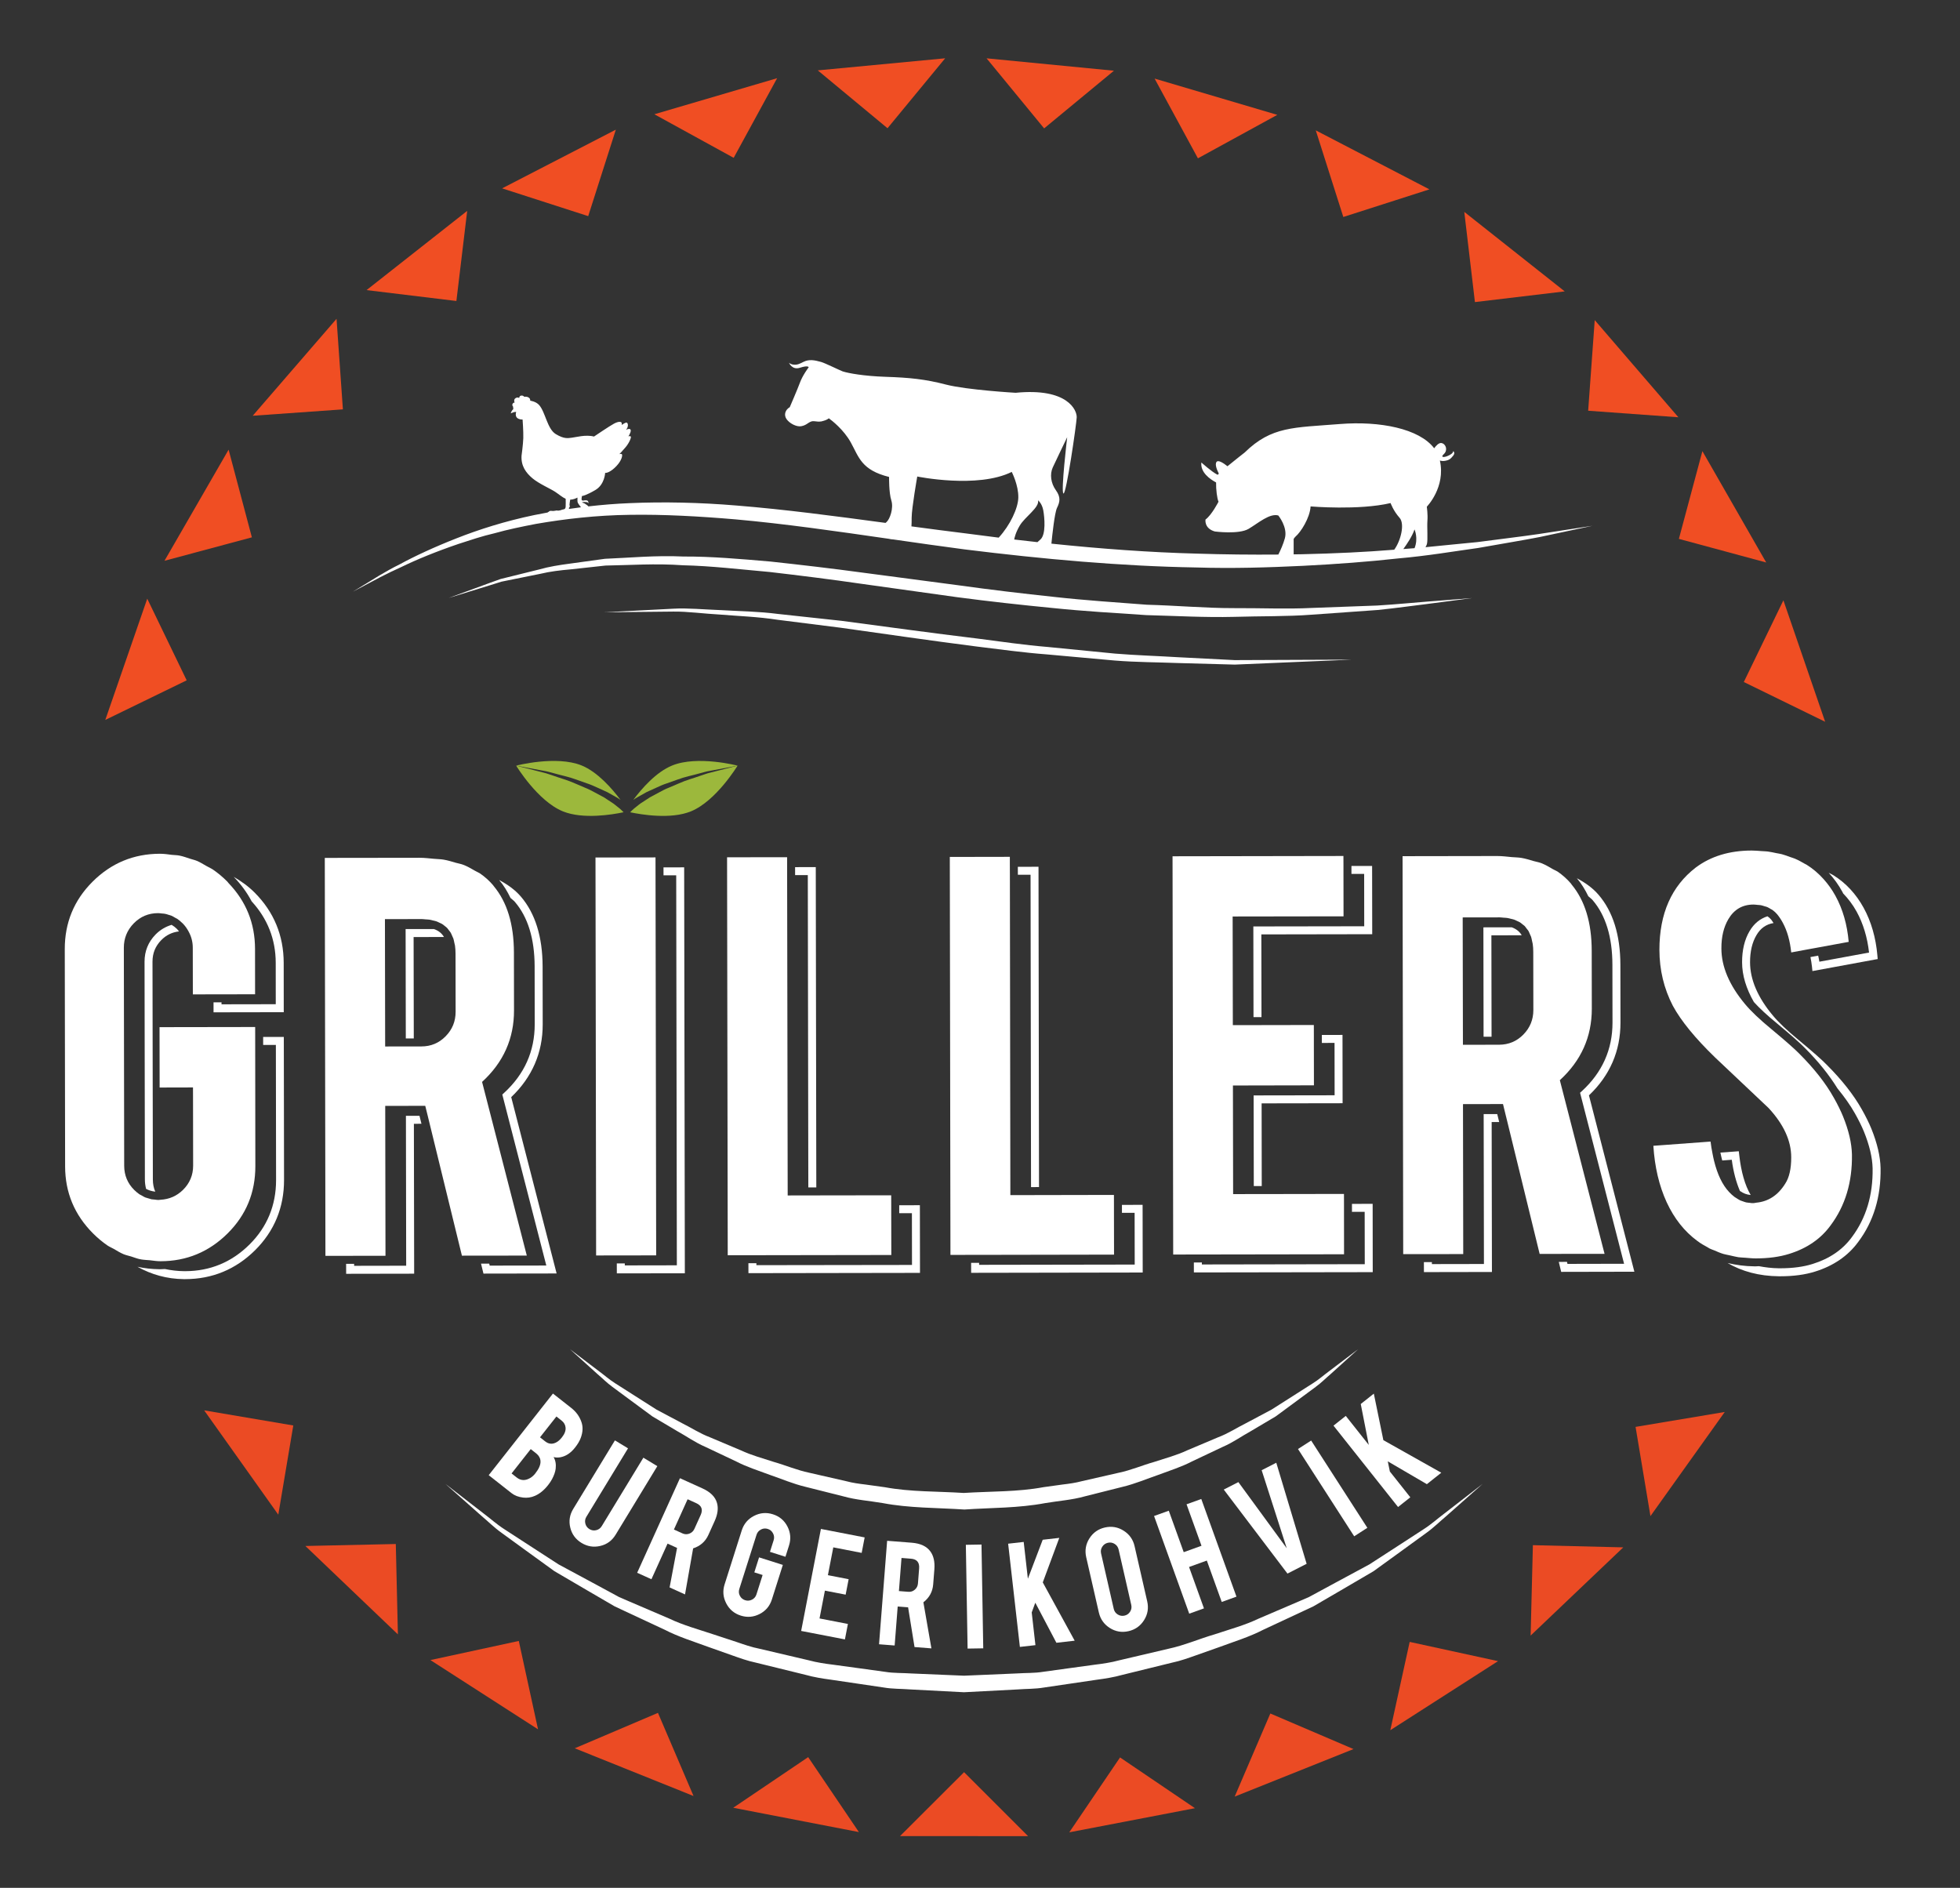 <?xml version="1.0" encoding="utf-8"?>
<!-- Generator: Adobe Illustrator 17.0.0, SVG Export Plug-In . SVG Version: 6.00 Build 0)  -->
<!DOCTYPE svg PUBLIC "-//W3C//DTD SVG 1.1//EN" "http://www.w3.org/Graphics/SVG/1.1/DTD/svg11.dtd">
<svg version="1.1" id="Layer_1" xmlns="http://www.w3.org/2000/svg" xmlns:xlink="http://www.w3.org/1999/xlink" x="0px" y="0px"
	 width="144.667px" height="139.333px" viewBox="0 0 144.667 139.333" enable-background="new 0 0 144.667 139.333"
	 xml:space="preserve">
<rect x="0" y="0" width="144.667" height="139.333" fill="#333333" stroke="none"/>
<g>
	<g>
		<g>
			<g>
				<polygon fill="#F04E23" points="72.819,4.305 82.22,5.219 77.067,9.476 				"/>
				<polygon fill="#F04E23" points="85.221,5.8 94.277,8.477 88.418,11.685 				"/>
				<polygon fill="#F04E23" points="97.117,9.622 105.505,13.976 99.15,16.014 				"/>
				<polygon fill="#F04E23" points="108.078,15.638 115.492,21.506 108.864,22.295 				"/>
				<polygon fill="#F04E23" points="117.706,23.625 123.881,30.797 117.222,30.314 				"/>
				<polygon fill="#F04E23" points="125.653,33.296 130.364,41.515 123.918,39.772 				"/>
				<polygon fill="#F04E23" points="131.632,44.307 134.713,53.269 128.71,50.335 				"/>
				<polygon fill="#F04E23" points="7.772,53.134 10.868,44.185 13.779,50.212 				"/>
				<polygon fill="#F04E23" points="12.141,41.389 16.873,33.188 18.591,39.658 				"/>
				<polygon fill="#F04E23" points="18.652,30.685 24.84,23.53 25.309,30.213 				"/>
				<polygon fill="#F04E23" points="27.054,21.411 34.484,15.563 33.686,22.215 				"/>
				<polygon fill="#F04E23" points="37.06,13.902 45.455,9.569 43.416,15.952 				"/>
				<polygon fill="#F04E23" points="48.297,8.433 57.359,5.771 54.153,11.649 				"/>
				<polygon fill="#F04E23" points="60.36,5.194 69.763,4.302 65.507,9.464 				"/>
			</g>
		</g>
	</g>
	<g>
		<path fill="#FFFFFF" d="M113.587,39.412c-1.257,0.187-2.788,0.364-4.541,0.597c-1.182,0.105-2.463,0.25-3.831,0.377
			c0.049-0.083,0.089-0.167,0.107-0.24c0.077-0.295,0-1.239,0.035-1.714c0.037-0.476-0.044-1.036-0.044-1.036
			s1.405-1.434,0.964-3.408c0.097,0.03,0.219,0.052,0.365,0.026c0.343-0.057,0.426-0.154,0.616-0.38
			c0.19-0.224-0.019-0.397-0.014-0.294c0.007,0.104-0.204,0.238-0.434,0.329s-0.522,0.103-0.234-0.163
			c0.295-0.272,0.157-0.739-0.177-0.806c-0.192-0.038-0.401,0.188-0.543,0.385c-1.1-1.451-4.004-2.023-6.949-1.79
			c-3.434,0.274-5.051,0.161-7.037,2.102c0,0-0.695,0.541-1.271,1.014c-0.283-0.225-0.678-0.486-0.804-0.323
			c-0.152,0.187,0.047,0.633,0.168,0.869c-0.038,0.035-0.066,0.065-0.09,0.087c-0.453-0.23-1.201-0.911-1.201-0.911
			c-0.084,0.741,0.652,1.244,1.087,1.474c-0.012,0.509,0.073,1.194,0.179,1.422c0,0-0.504,0.987-0.961,1.315
			c0,0-0.113,0.655,0.689,0.882c0,0,1.771,0.234,2.495-0.195c0.724-0.433,1.546-1.161,2.189-0.987c0,0,0.705,0.862,0.488,1.676
			c-0.122,0.445-0.326,0.896-0.485,1.209c-1.953,0.017-3.979-0.004-6.059-0.07c-3.457-0.091-7.051-0.356-10.691-0.735
			c0.063-0.638,0.239-2.273,0.412-2.635c0.217-0.449,0.292-0.787-0.085-1.313c-0.373-0.522-0.451-1.175-0.229-1.671
			c0.223-0.49,1.067-2.236,1.067-2.236s-0.48,4.061-0.274,4.154c0.205,0.093,0.956-5.103,0.977-5.616
			c0.026-0.51-0.646-2.198-4.51-1.817c0,0-3.572-0.206-5.13-0.604c-1.554-0.404-2.697-0.516-4.464-0.575
			c-1.648-0.055-2.744-0.271-3.117-0.384c-0.023-0.007-0.046-0.011-0.065-0.021c-0.163-0.057-1.302-0.615-1.58-0.692
			c-0.501-0.142-0.894-0.207-1.294-0.009c-0.258,0.127-0.434,0.238-0.747,0.207c-0.222-0.027-0.332-0.142-0.332-0.142
			s0.232,0.558,0.8,0.374c0.651-0.207,0.656-0.035,0.656-0.035s-0.451,0.591-0.649,1.143c-0.152,0.421-0.747,1.799-0.747,1.799
			c-0.329,0.191-0.458,0.568-0.237,0.882c0.214,0.311,0.733,0.587,1.081,0.524c0.417-0.081,0.466-0.26,0.77-0.358
			c0.113-0.035,0.288,0.005,0.472,0.017c0.005,0,0.009,0.002,0.012,0.002c0.033,0.001,0.064-0.002,0.096-0.002
			c0.037-0.001,0.074-0.005,0.11-0.011c0.011-0.001,0.023,0,0.032-0.002c0.025-0.006,0.046-0.013,0.07-0.02
			c0.015-0.003,0.031-0.007,0.047-0.012c0.194-0.052,0.331-0.113,0.43-0.198c0.219,0.157,1.094,0.829,1.621,1.78
			c0.604,1.091,0.777,2.037,2.826,2.548c0,0-0.018,1.16,0.167,1.735c0.182,0.579-0.113,1.38-0.347,1.586
			c-0.026,0.022-0.053,0.046-0.081,0.071c-3.733-0.503-7.423-0.995-10.99-1.282c-2.73-0.228-5.39-0.285-7.905-0.176
			c-1.04,0.042-2.054,0.126-3.039,0.24c-0.022-0.027-0.046-0.056-0.078-0.078c-0.073-0.055-0.223-0.16-0.267-0.169
			c-0.043-0.009-0.138-0.044-0.138-0.044l0.124-0.035c0,0,0.272-0.002,0.301,0.031c0.03,0.029,0.074,0.062,0.074,0.062
			s-0.016-0.119-0.055-0.167c-0.04-0.05-0.152-0.057-0.207-0.05c-0.055,0.003-0.203,0.062-0.247-0.028
			c-0.02-0.04-0.005-0.163,0.017-0.289c0.027-0.004,0.045-0.006,0.045-0.006s0.259-0.032,0.948-0.436
			c0.688-0.402,0.722-1.268,0.722-1.268c0.084,0.028,0.418-0.058,0.834-0.501c0.418-0.442,0.465-0.837,0.393-0.878
			c-0.072-0.042-0.18,0-0.18,0s0.177-0.175,0.456-0.505c0.28-0.329,0.448-0.754,0.386-0.8c-0.062-0.051-0.173-0.009-0.173-0.009
			c0.109-0.157,0.242-0.45,0.131-0.525c-0.11-0.074-0.312,0.049-0.312,0.049c0.204-0.229,0.156-0.494,0.062-0.536
			c-0.089-0.041-0.37,0.172-0.37,0.172s0.016-0.164-0.046-0.204c-0.059-0.039-0.213-0.061-0.536,0.11
			c-0.322,0.173-1.469,0.949-1.469,0.949c-0.613-0.163-1.368,0.059-1.644,0.086c-0.276,0.03-0.55,0.111-1.18-0.269
			c-0.627-0.383-0.763-1.617-1.223-2.14c-0.243-0.275-0.662-0.324-0.662-0.324s0.03-0.157-0.131-0.242
			c-0.161-0.088-0.308-0.042-0.308-0.042s-0.049-0.104-0.212-0.093c-0.163,0.011-0.158,0.179-0.158,0.179s-0.128-0.091-0.285,0.021
			c-0.157,0.112-0.051,0.327-0.051,0.327s-0.082-0.04-0.151,0.078c-0.069,0.121,0.041,0.223,0.041,0.223
			c-0.018,0.094,0.017,0.159,0.017,0.159s-0.166,0.148-0.193,0.328c0,0,0.051-0.035,0.198-0.082c0.131-0.04,0.198-0.024,0.198-0.024
			c-0.173,0.597,0.474,0.558,0.474,0.558s0.066,0.896,0.052,1.371c-0.016,0.474-0.129,1.301-0.129,1.301
			c-0.047,0.752,0.322,1.258,0.808,1.668c0.487,0.405,1.3,0.752,1.674,0.996c0.296,0.197,0.535,0.411,0.775,0.514
			c0.003,0.162,0.009,0.461-0.003,0.59c-0.014,0.181-0.124,0.19-0.191,0.196c-0.036,0.003-0.121,0.04-0.207,0.066
			c-0.053,0.009-0.107,0.017-0.16,0.025c-0.011-0.001-0.022-0.002-0.031-0.005c-0.094-0.036-0.243,0.052-0.433,0.022
			c-0.194-0.024-0.219,0.063-0.219,0.063c-0.042,0.014-0.071,0.034-0.094,0.057c-0.332,0.061-0.662,0.124-0.985,0.189
			c-2.155,0.449-4.081,1.063-5.736,1.716c-1.661,0.653-3.068,1.308-4.19,1.918c-1.145,0.565-1.979,1.124-2.564,1.474
			c-0.582,0.356-0.893,0.545-0.893,0.545s0.32-0.171,0.924-0.489c0.603-0.319,1.474-0.806,2.636-1.324
			c1.14-0.555,2.567-1.142,4.234-1.711c0.841-0.272,1.727-0.575,2.688-0.796c0.953-0.269,1.966-0.477,3.029-0.682
			c2.129-0.369,4.46-0.64,6.939-0.671c2.478-0.038,5.089,0.106,7.792,0.336c3.648,0.326,7.449,0.876,11.311,1.433
			c0.045,0.013,0.097,0.025,0.162,0.032c0.068,0.006,0.129,0.013,0.186,0.018c1.742,0.251,3.493,0.502,5.25,0.733
			c5.781,0.719,11.602,1.242,17.075,1.333c2.734,0.086,5.381,0,7.882-0.12c2.504-0.125,4.867-0.305,7.04-0.546
			c2.177-0.19,4.153-0.53,5.911-0.773c1.751-0.313,3.276-0.56,4.525-0.804c2.489-0.531,3.91-0.833,3.91-0.833
			S116.102,39.024,113.587,39.412z M41.988,37.536c0,0-0.009-0.049,0.045-0.105c0.056-0.055,0.007-0.109,0-0.165
			c-0.003-0.045,0.037-0.289,0.053-0.388c0.217-0.004,0.411-0.089,0.536-0.155c-0.005,0.148-0.005,0.307,0.02,0.368
			c0.05,0.111,0.167,0.251,0.239,0.349c-0.287,0.037-0.571,0.076-0.853,0.118C42.005,37.544,41.988,37.536,41.988,37.536z
			 M76.619,36.926c0,0,0.295,0.227,0.386,0.747c0.094,0.52,0.207,1.775-0.212,2.144c-0.069,0.06-0.144,0.127-0.22,0.196
			c-0.571-0.063-1.142-0.127-1.714-0.195c0.02-0.122,0.099-0.504,0.409-1.028C75.651,38.142,76.738,37.449,76.619,36.926z
			 M67.273,38.849c0.013-0.163,0.016-0.373,0.016-0.645c0.002-0.699,0.413-3.035,0.413-3.035s4.446,0.912,6.974-0.34
			c0,0,0.507,0.979,0.485,1.9c-0.018,0.778-0.601,2.031-1.448,2.951c-0.788-0.098-1.579-0.198-2.367-0.304
			C69.986,39.21,68.628,39.031,67.273,38.849z M104.407,40.458c-0.272,0.023-0.549,0.044-0.828,0.064
			c0.249-0.341,0.673-0.964,0.825-1.448C104.404,39.075,104.702,39.724,104.407,40.458z M96.122,40.905
			c-0.209,0.005-0.426,0.006-0.638,0.009c0.005-0.246,0.005-0.726,0-1.138c0.049-0.074,0.099-0.14,0.149-0.184
			c0.365-0.307,1.05-1.357,1.101-2.216c0,0,3.567,0.303,5.905-0.248c0,0,0.202,0.574,0.659,1.083
			c0.405,0.447,0.095,1.701-0.391,2.36C100.801,40.743,98.527,40.851,96.122,40.905z"/>
		<path fill="#FFFFFF" d="M101.656,44.691c-1.446,0.053-3.078,0.114-4.857,0.179c-1.778,0.091-3.711,0.004-5.751,0.013
			c-2.039,0.003-4.188-0.192-6.41-0.252c-2.216-0.172-4.514-0.317-6.837-0.577c-2.324-0.247-4.682-0.526-7.038-0.855
			c-2.358-0.312-4.717-0.621-7.038-0.929c-2.322-0.317-4.619-0.581-6.842-0.824c-2.23-0.192-4.389-0.383-6.447-0.372
			c-2.054-0.097-3.999,0.096-5.787,0.168c-0.89,0.124-1.741,0.241-2.552,0.352c-0.812,0.106-1.576,0.228-2.279,0.429
			c-0.706,0.175-1.368,0.337-1.98,0.49c-0.306,0.074-0.598,0.147-0.878,0.217c-0.271,0.096-0.529,0.189-0.776,0.278
			c-1.959,0.717-3.077,1.128-3.077,1.128s1.136-0.349,3.127-0.962c0.246-0.078,0.508-0.159,0.782-0.245
			c0.28-0.056,0.574-0.116,0.883-0.179c0.613-0.122,1.276-0.258,1.984-0.4c0.702-0.171,1.464-0.261,2.273-0.332
			c0.803-0.087,1.649-0.18,2.533-0.277c1.776-0.026,3.696-0.169,5.729-0.021c2.034,0.044,4.173,0.298,6.387,0.495
			c2.21,0.258,4.494,0.54,6.81,0.877c2.32,0.325,4.677,0.657,7.036,0.984c2.361,0.312,4.733,0.573,7.071,0.8
			c2.333,0.242,4.645,0.369,6.874,0.522c2.237,0.061,4.396,0.182,6.447,0.13c2.052-0.061,3.989-0.023,5.775-0.161
			c1.785-0.126,3.42-0.243,4.871-0.347c1.44-0.147,2.694-0.33,3.726-0.453c2.068-0.272,3.247-0.426,3.247-0.426
			s-1.186,0.092-3.263,0.255C104.36,44.475,103.1,44.603,101.656,44.691z"/>
		<path fill="#FFFFFF" d="M86.952,48.506c-1.482-0.093-3.046-0.135-4.66-0.268c-1.613-0.158-3.281-0.322-4.976-0.49
			c-1.696-0.14-3.409-0.39-5.125-0.613c-3.435-0.413-6.868-0.891-10.088-1.316c-1.618-0.174-3.181-0.344-4.661-0.505
			c-1.479-0.192-2.895-0.203-4.191-0.282c-1.302-0.046-2.494-0.168-3.548-0.107c-1.058,0.055-1.978,0.102-2.737,0.142
			c-1.512,0.079-2.376,0.123-2.376,0.123s0.865-0.008,2.381-0.024c0.757-0.007,1.674-0.016,2.73-0.028
			c1.05-0.014,2.237,0.157,3.529,0.226c1.292,0.108,2.695,0.152,4.168,0.379c1.474,0.185,3.031,0.38,4.637,0.585
			c3.217,0.449,6.641,0.954,10.083,1.392c1.719,0.21,3.437,0.449,5.141,0.577c1.702,0.153,3.375,0.305,4.995,0.451
			c1.619,0.133,3.199,0.128,4.689,0.187c1.49,0.042,2.9,0.081,4.198,0.116c5.192-0.22,8.654-0.367,8.654-0.367
			s-3.464,0.014-8.66,0.036C89.841,48.654,88.436,48.581,86.952,48.506z"/>
	</g>
	<g>
		<path fill="#FFFFFF" d="M38.883,92.668L35.582,79.85c1.574-1.439,2.362-3.201,2.357-5.279l-0.006-4.267
			c-0.004-2.091-0.504-3.722-1.489-4.903c-0.016-0.021-0.027-0.044-0.044-0.062c-0.286-0.338-0.612-0.629-0.982-0.883
			c-0.076-0.053-0.176-0.084-0.258-0.136c-0.042-0.025-0.087-0.044-0.127-0.067c-0.268-0.153-0.531-0.313-0.836-0.427
			c-0.172-0.067-0.377-0.1-0.565-0.153c-0.291-0.084-0.574-0.176-0.896-0.229c-0.221-0.038-0.474-0.038-0.708-0.061
			c-0.351-0.03-0.686-0.076-1.066-0.075l-6.989,0.009l0.047,29.372l1.527-0.002l0.589-0.002l2.317-0.002l-0.02-11.063l2.557-0.004
			c0.14,0,0.274,0,0.398,0l0.182,0.733l0.144,0.59l2.38,9.735l1.269-0.002h0.604L38.883,92.668z M28.428,77.235l-0.016-9.399
			l2.671-0.004c0.021,0,0.039,0,0.058,0c0.092,0.001,0.171,0.016,0.26,0.021c0.101,0.007,0.205,0.009,0.299,0.023
			c0.092,0.013,0.171,0.038,0.255,0.059c0.085,0.021,0.175,0.035,0.253,0.063c0.081,0.028,0.149,0.066,0.223,0.101
			c0.069,0.032,0.146,0.061,0.208,0.1c0.07,0.041,0.126,0.096,0.188,0.144c0.056,0.046,0.116,0.084,0.166,0.136
			c0.028,0.029,0.05,0.065,0.076,0.095c0.025,0.033,0.049,0.066,0.073,0.096c0.041,0.057,0.09,0.106,0.125,0.166
			c0.043,0.073,0.073,0.161,0.11,0.241c0.016,0.038,0.036,0.074,0.05,0.112l0,0c0.01,0.03,0.026,0.053,0.037,0.084
			c0.03,0.091,0.048,0.199,0.069,0.3c0.015,0.074,0.037,0.139,0.05,0.217c0.024,0.183,0.04,0.381,0.04,0.594l0.006,4.289
			c0,0.705-0.242,1.307-0.736,1.808c-0.49,0.501-1.087,0.751-1.791,0.751l-0.557,0.002h-0.589L28.428,77.235z"/>
		<polygon fill="#FFFFFF" points="48.432,92.652 48.385,64.606 48.384,64.017 48.383,63.281 43.953,63.288 43.999,92.659 
			45.526,92.657 46.115,92.657 		"/>
		<polygon fill="#FFFFFF" points="65.788,92.625 65.782,89.542 65.782,88.953 65.779,88.218 60.252,88.226 59.663,88.227 
			58.139,88.23 58.098,64.59 58.097,64.001 58.097,63.266 53.665,63.272 53.714,92.643 55.24,92.641 55.828,92.64 		"/>
		<polygon fill="#FFFFFF" points="82.227,92.597 82.221,89.516 82.221,88.926 82.219,88.191 76.69,88.202 76.1,88.203 
			74.574,88.205 74.54,64.562 74.537,63.973 74.536,63.238 70.105,63.246 70.152,92.618 71.677,92.615 72.266,92.615 		"/>
		<polygon fill="#FFFFFF" points="99.204,92.571 99.2,89.441 99.2,88.852 99.198,88.118 93.131,88.128 92.543,88.128 91.016,88.131 
			91.002,80.115 96.981,80.103 96.976,76.974 96.976,76.385 96.974,75.65 93.11,75.657 92.522,75.657 90.995,75.659 90.981,67.641 
			99.166,67.629 99.161,64.5 99.161,63.912 99.158,63.176 86.545,63.197 86.593,92.59 88.117,92.588 88.706,92.587 		"/>
		<path fill="#FFFFFF" d="M118.432,92.54l-3.301-12.817c1.574-1.441,2.362-3.201,2.36-5.278l-0.007-4.268
			c-0.003-2.092-0.504-3.72-1.491-4.902c-0.016-0.021-0.028-0.043-0.041-0.064c-0.288-0.336-0.616-0.628-0.983-0.881
			c-0.078-0.054-0.177-0.086-0.26-0.135c-0.04-0.026-0.084-0.044-0.124-0.065c-0.268-0.157-0.532-0.316-0.839-0.433
			c-0.17-0.063-0.374-0.096-0.558-0.149c-0.294-0.085-0.58-0.179-0.904-0.233c-0.219-0.035-0.471-0.037-0.705-0.057
			c-0.35-0.032-0.688-0.079-1.07-0.079l-6.986,0.011l0.047,29.371l1.527-0.002h0.587l2.317-0.002l-0.018-11.067l2.556-0.005
			c0.14,0.002,0.273,0.002,0.397,0l0.18,0.736l0.145,0.587l2.38,9.736h1.268l0.605-0.003L118.432,92.54z M107.978,77.109
			l-0.017-9.399l2.672-0.004c0.02,0,0.038,0,0.058,0c0.091,0,0.171,0.015,0.259,0.021c0.1,0.007,0.204,0.009,0.298,0.023
			c0.092,0.014,0.172,0.037,0.256,0.059c0.086,0.021,0.175,0.035,0.251,0.063c0.081,0.027,0.149,0.066,0.224,0.101
			c0.068,0.032,0.145,0.06,0.207,0.099c0.071,0.042,0.126,0.096,0.187,0.145c0.056,0.046,0.116,0.083,0.167,0.133
			c0.028,0.03,0.05,0.067,0.075,0.096c0.027,0.03,0.049,0.065,0.073,0.098c0.042,0.056,0.089,0.103,0.127,0.165
			c0.043,0.074,0.072,0.16,0.109,0.242c0.016,0.038,0.036,0.073,0.05,0.112h0.002c0.009,0.028,0.025,0.053,0.035,0.082
			c0.03,0.093,0.046,0.2,0.069,0.3c0.017,0.073,0.037,0.139,0.049,0.218c0.027,0.184,0.04,0.381,0.04,0.593l0.007,4.29
			c-0.001,0.701-0.243,1.306-0.736,1.807c-0.49,0.502-1.089,0.75-1.793,0.753h-0.559l-0.588,0.002L107.978,77.109z"/>
		<path fill="#FFFFFF" d="M20.351,71.058l0.003,3.058l-4.004,0.007l0.001-0.147l-0.59,0.002l0.001,0.736l5.182-0.009l-0.004-3.646
			c-0.005-2.01-0.722-3.75-2.134-5.171c-0.478-0.482-1.006-0.853-1.557-1.173c0.545,0.559,0.986,1.163,1.327,1.811
			C19.737,67.793,20.348,69.31,20.351,71.058z"/>
		<path fill="#FFFFFF" d="M10.333,92.928c0.024,0.004,0.046,0.015,0.072,0.021c0.206,0.038,0.431,0.043,0.648,0.063
			c0.263,0.028,0.523,0.074,0.798,0.072c1.922-0.002,3.569-0.686,4.943-2.047c1.373-1.361,2.056-3.018,2.053-4.972l-0.011-8.945
			l-0.001-0.589l-0.001-0.733l-7.059,0.011l0.007,4.455l1.525-0.003l0.588-0.002h0.349l0.003,0.736l0.001,0.587l0.007,4.45
			c0,0.701-0.252,1.298-0.75,1.789c-0.462,0.453-1.013,0.689-1.649,0.726c-0.052,0.003-0.104,0.015-0.154,0.015
			c-0.013,0-0.024,0-0.036,0c-0.087-0.002-0.168-0.016-0.252-0.027c-0.078-0.008-0.157-0.009-0.232-0.022
			c-0.031-0.007-0.064-0.021-0.097-0.029c-0.057-0.013-0.109-0.031-0.165-0.049c-0.066-0.021-0.136-0.036-0.2-0.06
			c-0.094-0.039-0.178-0.094-0.267-0.145c-0.053-0.029-0.109-0.051-0.161-0.085c-0.133-0.094-0.263-0.201-0.386-0.322
			c-0.493-0.49-0.738-1.086-0.74-1.788L9.141,69.952c-0.002-0.7,0.244-1.304,0.732-1.805c0.494-0.502,1.092-0.752,1.792-0.753
			c0.014,0,0.025,0,0.041,0.001c0.085,0,0.167,0.017,0.25,0.025c0.079,0.007,0.16,0.009,0.233,0.025
			c0.091,0.016,0.175,0.047,0.26,0.075c0.069,0.022,0.141,0.035,0.206,0.063c0.092,0.038,0.176,0.094,0.262,0.143
			c0.054,0.032,0.113,0.054,0.167,0.089c0.131,0.089,0.257,0.196,0.376,0.315c0.005,0.002,0.01,0.005,0.015,0.009
			c0.189,0.191,0.332,0.397,0.449,0.616c0.196,0.359,0.305,0.752,0.305,1.188l0.006,3.448l1.526-0.005h0.589l2.478-0.004
			l-0.004-3.352c-0.002-1.891-0.663-3.51-1.961-4.86c-0.032-0.033-0.054-0.072-0.086-0.106c-0.337-0.339-0.693-0.636-1.067-0.891
			c-0.123-0.084-0.26-0.138-0.385-0.212c-0.032-0.019-0.063-0.034-0.092-0.05h-0.003c-0.23-0.131-0.456-0.276-0.699-0.376
			c-0.154-0.067-0.321-0.096-0.481-0.151c-0.267-0.087-0.527-0.183-0.806-0.239c-0.177-0.035-0.366-0.035-0.547-0.053
			c-0.296-0.036-0.583-0.082-0.894-0.082c-1.938,0.004-3.594,0.69-4.969,2.06c-1.373,1.369-2.056,3.031-2.053,4.983l0.025,16.033
			c0.003,1.923,0.69,3.572,2.06,4.945c0.339,0.339,0.696,0.637,1.07,0.893c0.144,0.096,0.3,0.16,0.45,0.243
			c0.002,0.002,0.005,0.003,0.009,0.005c0.238,0.138,0.47,0.285,0.721,0.391c0.183,0.075,0.38,0.115,0.569,0.172
			c0.225,0.071,0.44,0.159,0.675,0.206C10.349,92.936,10.341,92.933,10.333,92.928z"/>
		<path fill="#FFFFFF" d="M13.212,68.742c-0.049-0.06-0.095-0.125-0.154-0.183c-0.123-0.122-0.254-0.219-0.391-0.301
			c-0.439,0.133-0.837,0.361-1.182,0.71c-0.545,0.559-0.818,1.234-0.816,2.011l0.025,16.083c0,0.24,0.035,0.464,0.088,0.682
			c0.204,0.11,0.428,0.177,0.678,0.206c-0.118-0.269-0.176-0.563-0.177-0.888l-0.027-16.083c-0.001-0.627,0.21-1.148,0.649-1.597
			C12.275,69.008,12.7,68.804,13.212,68.742z"/>
		<path fill="#FFFFFF" d="M19.423,76.532l0.001,0.589l0.938-0.002l0.015,9.973c0.002,1.864-0.659,3.469-1.968,4.765
			c-1.309,1.298-2.904,1.959-4.736,1.961h-0.095c-0.487-0.005-0.952-0.064-1.403-0.158c-0.107,0.004-0.213,0.014-0.323,0.014h-0.107
			c-0.554-0.007-1.087-0.069-1.599-0.18c1.029,0.573,2.167,0.898,3.424,0.912h0.102c1.995-0.002,3.729-0.721,5.152-2.13
			c1.422-1.412,2.143-3.157,2.141-5.186l-0.017-10.561L19.423,76.532z"/>
		<polygon fill="#FFFFFF" points="30.962,82.352 29.961,82.354 29.98,93.416 26.138,93.423 26.138,93.277 25.547,93.277 
			25.549,94.013 30.569,94.004 30.549,82.941 31.108,82.94 		"/>
		<path fill="#FFFFFF" d="M32.769,69.154c-0.163-0.278-0.408-0.469-0.741-0.586l-2.09,0.002l0.014,8.074h0.589l-0.013-7.485
			L32.769,69.154z"/>
		<path fill="#FFFFFF" d="M40.057,75.599l-0.007-4.268c-0.005-2.186-0.544-3.92-1.602-5.156c-0.439-0.512-0.996-0.9-1.611-1.229
			c0.002,0.002,0.007,0.005,0.01,0.009c0.334,0.388,0.601,0.839,0.834,1.319c0.101,0.098,0.225,0.176,0.316,0.283
			c0.969,1.124,1.461,2.733,1.464,4.773l0.006,4.268c0.002,1.982-0.758,3.684-2.261,5.063l-0.131,0.12l3.248,12.621l-4.178,0.006
			l-0.037-0.147h-0.604l0.18,0.736l5.4-0.009l-3.351-13.014C39.278,79.5,40.06,77.694,40.057,75.599z"/>
		<polygon fill="#FFFFFF" points="48.973,64.015 48.974,64.604 49.911,64.602 49.958,93.386 46.116,93.393 46.116,93.245 
			45.526,93.245 45.528,93.981 50.548,93.974 50.498,64.014 		"/>
		<polygon fill="#FFFFFF" points="66.371,88.953 66.371,89.54 67.308,89.539 67.314,93.359 55.829,93.375 55.829,93.23 55.24,93.23 
			55.242,93.965 67.904,93.945 67.896,88.95 		"/>
		<polygon fill="#FFFFFF" points="59.624,64.588 59.662,87.639 60.251,87.637 60.212,63.997 58.686,63.999 58.687,64.588 		"/>
		<polygon fill="#FFFFFF" points="82.81,88.925 82.81,89.514 83.746,89.511 83.753,93.331 72.268,93.35 72.268,93.203 
			71.678,93.203 71.68,93.94 84.343,93.918 84.335,88.923 		"/>
		<polygon fill="#FFFFFF" points="76.065,64.56 76.1,87.614 76.689,87.611 76.652,63.971 75.126,63.973 75.128,64.562 		"/>
		<polygon fill="#FFFFFF" points="99.09,76.382 97.565,76.385 97.565,76.974 98.502,76.971 98.508,80.837 92.53,80.847 
			92.542,87.539 93.129,87.539 93.12,81.434 99.097,81.424 		"/>
		<polygon fill="#FFFFFF" points="100.688,64.499 100.693,68.363 92.509,68.376 92.521,75.068 93.11,75.068 93.099,68.963 
			101.283,68.949 101.275,63.91 99.75,63.912 99.75,64.5 		"/>
		<polygon fill="#FFFFFF" points="99.788,88.852 99.789,89.441 100.726,89.438 100.733,93.303 88.708,93.323 88.708,93.175 
			88.118,93.176 88.12,93.912 101.321,93.891 101.315,88.849 		"/>
		<polygon fill="#FFFFFF" points="110.51,82.223 109.509,82.225 109.529,93.289 105.687,93.296 105.688,93.149 105.098,93.151 
			105.1,93.887 110.119,93.878 110.099,82.813 110.655,82.813 		"/>
		<path fill="#FFFFFF" d="M119.607,75.47l-0.007-4.266c-0.005-2.187-0.545-3.92-1.605-5.157c-0.437-0.512-0.993-0.901-1.61-1.231
			c0.003,0.003,0.008,0.007,0.011,0.012c0.334,0.39,0.602,0.839,0.837,1.319c0.1,0.098,0.224,0.176,0.315,0.284
			c0.968,1.124,1.46,2.732,1.463,4.773l0.007,4.267c0.003,1.981-0.758,3.684-2.264,5.062l-0.13,0.119l3.249,12.62l-4.179,0.009
			l-0.036-0.149l-0.605,0.002l0.178,0.736l5.401-0.011l-3.352-13.015C118.828,79.374,119.61,77.566,119.607,75.47z"/>
		<path fill="#FFFFFF" d="M112.318,69.027c-0.164-0.278-0.408-0.471-0.741-0.588l-2.088,0.004l0.013,8.074l0.589-0.001l-0.012-7.484
			L112.318,69.027z"/>
		<path fill="#FFFFFF" d="M127.744,92.668l-0.002-0.001c0.192,0.04,0.374,0.093,0.575,0.122c0.158,0.021,0.328,0.023,0.493,0.037
			c0.262,0.02,0.516,0.05,0.792,0.05c0.938-0.002,1.757-0.114,2.459-0.335c1.312-0.408,2.325-1.105,3.046-2.09
			c1.091-1.454,1.618-3.206,1.584-5.252c-0.02-0.828-0.236-1.767-0.661-2.812c-0.174-0.422-0.4-0.883-0.683-1.381
			c-0.596-1.063-1.442-2.14-2.537-3.234c-0.331-0.342-1.011-0.942-2.042-1.8c-0.873-0.717-1.532-1.342-1.972-1.872
			c-1.159-1.391-1.738-2.755-1.74-4.101c-0.004-0.859,0.171-1.577,0.511-2.157c0.422-0.718,1.039-1.079,1.851-1.082
			c0.013,0.002,0.025,0.002,0.038,0.002c0.095,0,0.177,0.014,0.268,0.023c0.082,0.007,0.17,0.009,0.248,0.023
			c0.092,0.017,0.177,0.051,0.265,0.076c0.067,0.021,0.139,0.035,0.199,0.059c0.093,0.04,0.176,0.094,0.259,0.145
			c0.047,0.028,0.101,0.049,0.144,0.081c0.123,0.089,0.235,0.195,0.337,0.313c0.001,0.005,0.006,0.01,0.006,0.01
			c0.156,0.189,0.289,0.393,0.409,0.617c0.32,0.591,0.528,1.318,0.619,2.185l1.264-0.234l0.583-0.106l2.395-0.44
			c-0.111-1.281-0.438-2.412-0.977-3.396c-0.253-0.46-0.546-0.867-0.873-1.231c-0.371-0.415-0.786-0.772-1.253-1.063
			c-0.048-0.029-0.101-0.048-0.149-0.078c-0.233-0.137-0.473-0.268-0.725-0.375c-0.109-0.046-0.229-0.076-0.34-0.117
			c-0.204-0.074-0.403-0.153-0.619-0.209c-0.13-0.036-0.27-0.052-0.403-0.079c-0.211-0.044-0.418-0.092-0.639-0.121
			c-0.145-0.016-0.3-0.019-0.451-0.03c-0.24-0.017-0.478-0.041-0.73-0.041c-1.639,0.002-3.015,0.421-4.125,1.25
			c-1.793,1.379-2.689,3.406-2.687,6.08c0.003,1.485,0.334,2.862,0.992,4.13c0.612,1.124,1.654,2.397,3.123,3.818
			c1.755,1.656,3.069,2.899,3.944,3.727c1.112,1.202,1.668,2.413,1.669,3.634c0.002,0.842-0.145,1.493-0.443,1.947
			c-0.536,0.861-1.252,1.32-2.133,1.403c-0.062,0.008-0.121,0.027-0.184,0.03c-0.044,0.001-0.089,0.003-0.132,0.003
			c-0.069-0.002-0.134-0.018-0.201-0.025c-0.07-0.008-0.143-0.009-0.214-0.025c-0.004,0-0.011,0-0.016-0.002
			c-0.084-0.019-0.166-0.052-0.25-0.081c-0.061-0.022-0.125-0.039-0.185-0.065c-0.098-0.046-0.191-0.11-0.287-0.17
			c-0.046-0.031-0.096-0.055-0.141-0.09c-0.138-0.104-0.272-0.224-0.402-0.365c-0.497-0.53-0.858-1.3-1.103-2.282
			c-0.046-0.185-0.087-0.38-0.124-0.581c-0.051-0.276-0.106-0.551-0.138-0.857l-4.222,0.312c0.098,1.561,0.425,2.947,0.979,4.159
			c0.559,1.208,1.315,2.165,2.27,2.866c0.24,0.181,0.499,0.331,0.766,0.473c0,0,0.002,0.003,0.005,0.004
			c0.044,0.026,0.085,0.055,0.131,0.078c0.106,0.056,0.229,0.091,0.343,0.138c0.219,0.094,0.434,0.191,0.668,0.261
			c0.137,0.042,0.286,0.063,0.428,0.096C127.665,92.65,127.704,92.659,127.744,92.668z"/>
		<path fill="#FFFFFF" d="M128.423,87.897c0.249,0.18,0.513,0.276,0.794,0.299c-0.421-0.716-0.705-1.702-0.845-2.948l-0.032-0.28
			l-1.358,0.098c0.041,0.206,0.087,0.397,0.136,0.582l0.704-0.052C127.942,86.497,128.148,87.256,128.423,87.897z"/>
		<path fill="#FFFFFF" d="M136.04,65.937c0.378,0.391,0.718,0.837,1.001,1.352c0.479,0.874,0.787,1.887,0.913,3.014l-3.666,0.675
			c-0.023-0.158-0.058-0.3-0.089-0.448l-0.571,0.105c0.046,0.229,0.087,0.465,0.114,0.718l0.032,0.317l4.818-0.888l-0.023-0.266
			c-0.114-1.314-0.456-2.495-1.012-3.512c-0.564-1.026-1.314-1.834-2.23-2.404c-0.11-0.069-0.232-0.119-0.35-0.181
			c0.387,0.416,0.726,0.888,1.016,1.417C136.01,65.868,136.023,65.905,136.04,65.937z"/>
		<path fill="#FFFFFF" d="M138.124,83.301c-0.177-0.432-0.413-0.908-0.699-1.414c-0.605-1.078-1.476-2.186-2.583-3.29
			c-0.336-0.351-1.012-0.949-2.066-1.824c-0.855-0.703-1.506-1.319-1.931-1.836c-1.108-1.326-1.671-2.642-1.674-3.911
			c-0.002-0.797,0.155-1.472,0.472-2.007c0.302-0.517,0.716-0.804,1.261-0.894c-0.058-0.089-0.115-0.183-0.18-0.262
			c-0.078-0.091-0.168-0.17-0.269-0.237c-0.542,0.175-0.992,0.533-1.32,1.095c-0.37,0.625-0.555,1.401-0.552,2.305
			c0.001,0.964,0.307,1.945,0.87,2.928c0.409,0.452,0.97,0.974,1.69,1.564c1.062,0.883,1.744,1.487,2.082,1.837
			c0.999,0.998,1.794,1.998,2.398,2.975c0.511,0.625,0.951,1.243,1.289,1.845c0.274,0.487,0.499,0.939,0.666,1.347
			c0.406,1.003,0.621,1.914,0.639,2.707c0.032,1.97-0.48,3.674-1.529,5.074c-0.678,0.93-1.652,1.596-2.896,1.982
			c-0.667,0.212-1.464,0.318-2.371,0.32h-0.121c-0.526-0.005-1.013-0.069-1.482-0.156c-0.075,0-0.14,0.012-0.217,0.013l-0.132-0.001
			c-0.698-0.007-1.34-0.103-1.956-0.244c1.062,0.62,2.322,0.962,3.78,0.977h0.128c0.969,0,1.826-0.119,2.545-0.345
			c1.368-0.425,2.442-1.164,3.193-2.195c1.128-1.504,1.681-3.329,1.646-5.436C138.787,85.351,138.557,84.373,138.124,83.301z"/>
	</g>
	<g>
		<g>
			<path fill="#9CB83C" d="M47.723,58.461c0.228-0.104,0.467-0.211,0.716-0.325c0.25-0.114,0.5-0.232,0.773-0.318
				c0.267-0.092,0.541-0.188,0.809-0.287c0.538-0.202,1.104-0.306,1.614-0.453c0.26-0.064,0.507-0.15,0.746-0.183
				c0.239-0.045,0.466-0.088,0.673-0.126c0.832-0.155,1.385-0.261,1.385-0.261s-2.958-0.771-4.823-0.011
				c-1.186,0.48-2.253,1.707-2.875,2.541c0.112-0.079,0.228-0.158,0.364-0.229C47.297,58.702,47.506,58.585,47.723,58.461z"/>
			<path fill="#9CB83C" d="M54.44,56.508c0,0-0.547,0.14-1.37,0.352c-0.206,0.05-0.428,0.108-0.663,0.17
				c-0.236,0.05-0.475,0.151-0.727,0.229c-0.498,0.18-1.046,0.32-1.56,0.554c-0.258,0.109-0.517,0.22-0.771,0.329
				c-0.259,0.1-0.494,0.229-0.725,0.354c-0.226,0.12-0.448,0.24-0.657,0.353c-0.196,0.126-0.381,0.248-0.554,0.361
				c-0.176,0.105-0.312,0.224-0.439,0.324c-0.122,0.101-0.237,0.185-0.306,0.259c-0.064,0.061-0.115,0.111-0.157,0.156
				c0.831,0.175,2.998,0.537,4.481-0.065C52.858,59.125,54.44,56.508,54.44,56.508z"/>
		</g>
		<g>
			<path fill="#9CB83C" d="M44.817,58.461c-0.229-0.104-0.467-0.211-0.712-0.325c-0.253-0.114-0.504-0.232-0.777-0.318
				c-0.267-0.094-0.539-0.19-0.809-0.287c-0.538-0.202-1.101-0.306-1.616-0.456c-0.259-0.062-0.502-0.147-0.743-0.181
				c-0.24-0.045-0.465-0.088-0.673-0.126c-0.831-0.155-1.388-0.261-1.388-0.261s2.958-0.771,4.828-0.013
				c1.183,0.482,2.25,1.708,2.873,2.543c-0.112-0.079-0.227-0.158-0.364-0.229C45.244,58.702,45.036,58.585,44.817,58.461z"/>
			<path fill="#9CB83C" d="M38.098,56.508c0,0,0.551,0.14,1.373,0.35c0.204,0.052,0.427,0.11,0.663,0.171
				c0.236,0.051,0.475,0.152,0.728,0.228c0.498,0.182,1.046,0.322,1.56,0.555c0.257,0.11,0.515,0.219,0.771,0.33
				c0.256,0.1,0.496,0.229,0.722,0.351c0.229,0.122,0.45,0.24,0.66,0.353c0.197,0.129,0.382,0.25,0.55,0.362
				c0.177,0.107,0.312,0.226,0.439,0.326c0.125,0.098,0.241,0.185,0.306,0.259c0.065,0.061,0.117,0.111,0.156,0.154
				c-0.83,0.176-2.996,0.538-4.476-0.063C39.681,59.125,38.098,56.508,38.098,56.508z"/>
		</g>
	</g>
	<g>
		<g>
			<g>
				<path fill="#FFFFFF" d="M36.072,108.875l4.741-6.025l1.36,1.07c0.358,0.282,0.608,0.63,0.747,1.046
					c0.121,0.355,0.101,0.741-0.057,1.162c-0.083,0.225-0.223,0.46-0.417,0.706c-0.317,0.405-0.679,0.644-1.085,0.719
					c-0.17,0.032-0.337,0.027-0.502-0.014c0.142,0.235,0.193,0.522,0.155,0.86c-0.028,0.227-0.116,0.48-0.262,0.758
					c-0.076,0.143-0.174,0.291-0.295,0.446c-0.3,0.381-0.626,0.647-0.98,0.799c-0.276,0.121-0.565,0.162-0.869,0.126
					c-0.342-0.041-0.626-0.15-0.854-0.329L36.072,108.875z M37.759,108.747l0.379,0.299c0.307,0.242,0.645,0.25,1.013,0.027
					c0.127-0.076,0.247-0.185,0.358-0.326c0.265-0.336,0.393-0.631,0.386-0.885c-0.004-0.232-0.119-0.437-0.343-0.613l-0.379-0.299
					L37.759,108.747z M39.858,106.08l0.379,0.299c0.282,0.222,0.58,0.233,0.893,0.033c0.116-0.074,0.233-0.188,0.352-0.338
					c0.197-0.249,0.284-0.487,0.263-0.71c-0.019-0.207-0.117-0.38-0.297-0.521l-0.379-0.299L39.858,106.08z"/>
				<path fill="#FFFFFF" d="M42.923,113.875c-0.435-0.265-0.713-0.64-0.831-1.128c-0.119-0.486-0.047-0.946,0.216-1.379l3.079-5.061
					l0.967,0.587l-3.073,5.052c-0.096,0.156-0.122,0.324-0.077,0.5c0.045,0.178,0.146,0.315,0.303,0.41
					c0.157,0.095,0.323,0.122,0.5,0.078c0.176-0.042,0.313-0.143,0.408-0.299l3.073-5.051l1.029,0.625l-3.079,5.062
					c-0.267,0.438-0.645,0.714-1.134,0.827C43.815,114.213,43.355,114.138,42.923,113.875z"/>
				<path fill="#FFFFFF" d="M51.846,109.85c0.587,0.265,0.945,0.622,1.073,1.069c0.114,0.393,0.056,0.841-0.172,1.345l-0.458,1.014
					c-0.223,0.495-0.6,0.828-1.129,0.999l-0.599,3.399l-1.138-0.516l0.551-2.917c-0.029-0.014-0.061-0.028-0.095-0.043l-0.607-0.274
					l-1.19,2.629l-1.053-0.477l3.158-6.979L51.846,109.85z M51.715,111.818c0.183-0.404,0.074-0.698-0.327-0.879l-0.636-0.287
					l-1.01,2.234l0.635,0.287c0.167,0.075,0.336,0.08,0.507,0.015c0.171-0.066,0.294-0.183,0.37-0.35L51.715,111.818z"/>
				<path fill="#FFFFFF" d="M54.676,119.239c-0.486-0.155-0.844-0.457-1.075-0.907c-0.232-0.449-0.271-0.913-0.12-1.391l1.266-3.986
					c0.154-0.486,0.457-0.844,0.906-1.076c0.45-0.231,0.915-0.271,1.397-0.117c0.486,0.153,0.843,0.456,1.073,0.905
					c0.229,0.449,0.267,0.915,0.115,1.396l-0.265,0.834l-1.142-0.363l0.271-0.856c0.056-0.174,0.041-0.344-0.044-0.508
					c-0.084-0.163-0.214-0.273-0.389-0.328c-0.175-0.056-0.343-0.041-0.505,0.044c-0.162,0.086-0.271,0.215-0.326,0.39l-1.27,3.998
					c-0.056,0.174-0.042,0.343,0.042,0.503c0.084,0.162,0.213,0.27,0.387,0.326c0.175,0.055,0.344,0.042,0.507-0.041
					c0.163-0.083,0.272-0.211,0.328-0.385l0.456-1.435l-0.612-0.194l0.351-1.107l1.754,0.556l-0.81,2.553
					c-0.155,0.486-0.456,0.843-0.905,1.072C55.618,119.352,55.154,119.39,54.676,119.239z"/>
				<path fill="#FFFFFF" d="M59.133,120.371l1.458-7.528l3.229,0.626L63.6,114.61l-2.095-0.407l-0.398,2.053l1.531,0.297
					l-0.221,1.14l-1.531-0.296l-0.397,2.053l2.094,0.406l-0.22,1.14L59.133,120.371z"/>
				<path fill="#FFFFFF" d="M67.297,113.86c0.642,0.051,1.1,0.264,1.373,0.642c0.24,0.329,0.339,0.77,0.295,1.323l-0.087,1.109
					c-0.042,0.54-0.283,0.982-0.723,1.324l0.592,3.4l-1.246-0.098l-0.474-2.932c-0.032-0.002-0.067-0.005-0.104-0.008l-0.664-0.052
					l-0.225,2.877l-1.152-0.09l0.597-7.637L67.297,113.86z M67.841,115.755c0.035-0.443-0.168-0.683-0.606-0.716l-0.695-0.055
					l-0.191,2.444l0.694,0.055c0.183,0.015,0.344-0.039,0.482-0.159c0.138-0.121,0.214-0.27,0.229-0.454L67.841,115.755z"/>
				<path fill="#FFFFFF" d="M72.573,121.654l-1.155,0.019l-0.129-7.659l1.155-0.02L72.573,121.654z"/>
				<path fill="#FFFFFF" d="M76.151,119.006l0.274,2.414l-1.148,0.13l-0.866-7.618l1.148-0.13l0.308,2.716l1.095-2.876l1.224-0.139
					l-1.219,3.286l2.355,4.302l-1.349,0.154l-1.558-2.957L76.151,119.006z"/>
				<path fill="#FFFFFF" d="M81.547,112.737c0.497-0.114,0.959-0.036,1.386,0.234c0.428,0.27,0.698,0.651,0.81,1.144l0.933,4.076
					c0.114,0.497,0.036,0.959-0.235,1.387c-0.27,0.427-0.651,0.697-1.144,0.81c-0.497,0.113-0.958,0.035-1.384-0.236
					c-0.425-0.27-0.695-0.652-0.808-1.146l-0.932-4.076c-0.113-0.498-0.035-0.959,0.235-1.387
					C80.678,113.119,81.057,112.849,81.547,112.737z M82.564,114.36c-0.041-0.178-0.138-0.316-0.292-0.412
					c-0.153-0.096-0.32-0.125-0.499-0.084c-0.179,0.041-0.317,0.139-0.416,0.293c-0.099,0.154-0.127,0.32-0.086,0.499l0.935,4.089
					c0.041,0.178,0.139,0.316,0.295,0.412c0.156,0.096,0.323,0.124,0.501,0.083c0.179-0.041,0.316-0.139,0.413-0.293
					c0.096-0.153,0.124-0.319,0.083-0.498L82.564,114.36z"/>
				<path fill="#FFFFFF" d="M87.764,115.651l1.1,3.054l-1.087,0.392l-2.596-7.209l1.087-0.39l1.102,3.06l1.312-0.473l-1.103-3.061
					l1.088-0.391l2.596,7.207l-1.087,0.392l-1.1-3.055L87.764,115.651z"/>
				<path fill="#FFFFFF" d="M95.027,116.138l-4.702-6.201l1.079-0.551l3.57,4.882l-1.851-5.759l1.079-0.551l2.24,7.458
					L95.027,116.138z"/>
				<path fill="#FFFFFF" d="M100.924,112.76l-0.972,0.626l-4.147-6.442l0.971-0.625L100.924,112.76z"/>
				<path fill="#FFFFFF" d="M102.585,108.604l1.51,1.904l-0.905,0.717l-4.765-6.006l0.906-0.719l1.698,2.142l-0.592-3.019
					l0.965-0.766l0.704,3.433l4.275,2.404l-1.064,0.845l-2.885-1.685L102.585,108.604z"/>
			</g>
			<path fill="#FFFFFF" d="M42.073,99.581c0,0,0.794,0.603,2.185,1.657c0.352,0.257,0.713,0.583,1.158,0.861
				c0.441,0.281,0.918,0.585,1.428,0.91c0.507,0.323,1.048,0.667,1.617,1.029c0.598,0.317,1.226,0.651,1.881,0.999
				c0.664,0.328,1.31,0.76,2.061,1.042c0.735,0.311,1.495,0.631,2.276,0.961c0.767,0.363,1.613,0.586,2.457,0.863
				c0.855,0.243,1.693,0.604,2.598,0.793c0.898,0.206,1.813,0.415,2.738,0.626c0.459,0.123,0.931,0.188,1.408,0.244
				c0.475,0.066,0.952,0.131,1.432,0.198c1.895,0.353,3.914,0.299,5.815,0.423c1.979-0.123,4.013-0.074,5.888-0.426
				c0.476-0.066,0.95-0.132,1.421-0.197c0.473-0.055,0.943-0.12,1.403-0.243c0.925-0.211,1.839-0.42,2.738-0.625
				c0.905-0.188,1.743-0.552,2.598-0.794c0.844-0.277,1.69-0.499,2.457-0.862c0.781-0.33,1.542-0.651,2.276-0.961
				c0.751-0.282,1.397-0.714,2.062-1.042c0.655-0.348,1.283-0.682,1.881-1c0.571-0.363,1.113-0.708,1.622-1.032
				c0.51-0.325,0.988-0.629,1.429-0.911c0.445-0.278,0.803-0.602,1.154-0.858c1.39-1.053,2.184-1.655,2.184-1.655
				s-0.74,0.669-2.035,1.841c-0.335,0.281-0.674,0.633-1.101,0.943c-0.424,0.313-0.883,0.653-1.374,1.016
				c-0.492,0.363-1.016,0.749-1.568,1.156c-0.59,0.35-1.21,0.717-1.858,1.101c-0.66,0.361-1.302,0.829-2.051,1.148
				c-0.735,0.348-1.496,0.707-2.277,1.077c-0.77,0.403-1.621,0.667-2.472,0.987c-0.859,0.294-1.72,0.665-2.639,0.885
				c-0.917,0.23-1.851,0.465-2.794,0.703c-0.938,0.267-1.941,0.332-2.925,0.499c-1.992,0.375-3.965,0.337-5.959,0.473
				c-2.072-0.135-4.061-0.101-6.033-0.475c-0.979-0.167-1.97-0.232-2.909-0.498c-0.944-0.237-1.877-0.472-2.794-0.703
				c-0.92-0.219-1.779-0.591-2.639-0.885c-0.852-0.319-1.702-0.584-2.472-0.986c-0.781-0.37-1.542-0.729-2.277-1.077
				c-0.749-0.318-1.392-0.786-2.051-1.147c-0.647-0.384-1.268-0.752-1.857-1.101c-0.554-0.408-1.079-0.795-1.572-1.159
				c-0.491-0.363-0.951-0.703-1.375-1.017c-0.427-0.31-0.763-0.659-1.097-0.939C42.813,100.25,42.073,99.581,42.073,99.581z"/>
			<path fill="#FFFFFF" d="M32.875,109.518c0,0,1.037,0.804,2.852,2.209c0.46,0.342,0.932,0.775,1.514,1.146
				c0.578,0.376,1.203,0.781,1.871,1.215c0.666,0.432,1.375,0.891,2.122,1.375c0.785,0.423,1.611,0.868,2.472,1.331
				c0.43,0.233,0.868,0.47,1.316,0.712c0.223,0.121,0.449,0.243,0.676,0.366c0.238,0.103,0.478,0.206,0.72,0.311
				c0.967,0.414,1.968,0.843,2.996,1.284c1.01,0.484,2.124,0.784,3.237,1.156c0.557,0.183,1.12,0.368,1.688,0.554
				c0.566,0.193,1.136,0.396,1.735,0.512c1.186,0.278,2.391,0.561,3.611,0.847c0.605,0.165,1.229,0.256,1.858,0.333
				c0.627,0.086,1.258,0.172,1.891,0.259c0.633,0.087,1.269,0.175,1.906,0.262c0.635,0.105,1.286,0.075,1.93,0.12
				c1.291,0.054,2.588,0.109,3.884,0.164c1.3-0.055,2.601-0.11,3.896-0.166c0.648-0.045,1.314-0.016,1.943-0.121
				c0.634-0.087,1.266-0.175,1.896-0.262c0.63-0.087,1.257-0.173,1.881-0.258c0.626-0.076,1.247-0.166,1.853-0.332
				c1.22-0.286,2.425-0.569,3.611-0.847c1.193-0.255,2.297-0.742,3.423-1.068c1.112-0.371,2.226-0.671,3.236-1.155
				c1.028-0.44,2.029-0.869,2.996-1.283c0.242-0.104,0.482-0.208,0.72-0.311c0.228-0.123,0.453-0.245,0.676-0.366
				c0.447-0.242,0.886-0.479,1.315-0.712c0.861-0.464,1.687-0.909,2.472-1.332c0.748-0.485,1.459-0.945,2.127-1.377
				c0.668-0.434,1.294-0.84,1.872-1.216c0.583-0.371,1.051-0.802,1.511-1.143c1.814-1.405,2.851-2.208,2.851-2.208
				s-0.983,0.871-2.703,2.394c-0.443,0.366-0.893,0.825-1.458,1.228c-0.562,0.408-1.169,0.849-1.817,1.32
				c-0.65,0.472-1.343,0.973-2.073,1.502c-0.778,0.456-1.596,0.934-2.449,1.434c-0.428,0.25-0.865,0.504-1.31,0.763
				c-0.223,0.13-0.447,0.261-0.674,0.393c-0.237,0.111-0.477,0.224-0.718,0.337c-0.968,0.452-1.968,0.919-2.997,1.399
				c-1.013,0.524-2.132,0.866-3.251,1.28c-0.563,0.199-1.132,0.4-1.707,0.603c-0.575,0.202-1.153,0.414-1.762,0.54
				c-1.206,0.296-2.431,0.598-3.671,0.902c-0.615,0.174-1.252,0.275-1.896,0.361c-0.642,0.095-1.288,0.19-1.936,0.286
				c-0.648,0.096-1.3,0.191-1.953,0.288c-0.654,0.113-1.301,0.09-1.955,0.142c-1.314,0.068-2.633,0.137-3.953,0.206
				c-1.323-0.069-2.646-0.139-3.965-0.207c-0.657-0.052-1.32-0.03-1.968-0.144c-0.649-0.096-1.297-0.192-1.942-0.287
				c-0.645-0.096-1.287-0.191-1.926-0.285c-0.641-0.086-1.275-0.186-1.891-0.36c-1.241-0.305-2.466-0.606-3.671-0.902
				c-0.608-0.126-1.187-0.338-1.762-0.541c-0.574-0.203-1.143-0.404-1.706-0.604c-1.12-0.414-2.239-0.755-3.251-1.279
				c-1.029-0.48-2.03-0.947-2.998-1.399c-0.242-0.114-0.481-0.226-0.718-0.338c-0.227-0.132-0.451-0.263-0.674-0.393
				c-0.445-0.259-0.882-0.514-1.31-0.763c-0.853-0.499-1.671-0.978-2.449-1.434c-0.731-0.53-1.425-1.032-2.077-1.504
				c-0.649-0.472-1.257-0.914-1.818-1.322c-0.565-0.402-1.012-0.858-1.454-1.224C33.857,110.388,32.875,109.518,32.875,109.518z"/>
			<g>
				<polygon fill="#EB4B24" points="127.304,104.21 121.819,111.895 120.721,105.311 				"/>
				<polygon fill="#EB4B24" points="119.813,114.203 112.975,120.713 113.142,114.041 				"/>
				<polygon fill="#EB4B24" points="110.569,122.6 102.618,127.697 104.048,121.18 				"/>
				<polygon fill="#EB4B24" points="99.902,129.09 91.131,132.598 93.763,126.464 				"/>
				<polygon fill="#EB4B24" points="88.199,133.453 78.923,135.234 82.67,129.707 				"/>
				<polygon fill="#EB4B24" points="75.881,135.516 66.431,135.512 71.158,130.795 				"/>
				<polygon fill="#EB4B24" points="63.394,135.215 54.119,133.421 59.651,129.684 				"/>
				<polygon fill="#EB4B24" points="51.19,132.554 42.423,129.032 48.564,126.418 				"/>
				<polygon fill="#EB4B24" points="39.712,127.632 31.768,122.521 38.292,121.11 				"/>
				<polygon fill="#EB4B24" points="29.369,120.625 22.54,114.101 29.214,113.955 				"/>
				<polygon fill="#EB4B24" points="20.541,111.79 15.07,104.091 21.648,105.207 				"/>
			</g>
		</g>
	</g>
</g>
</svg>
